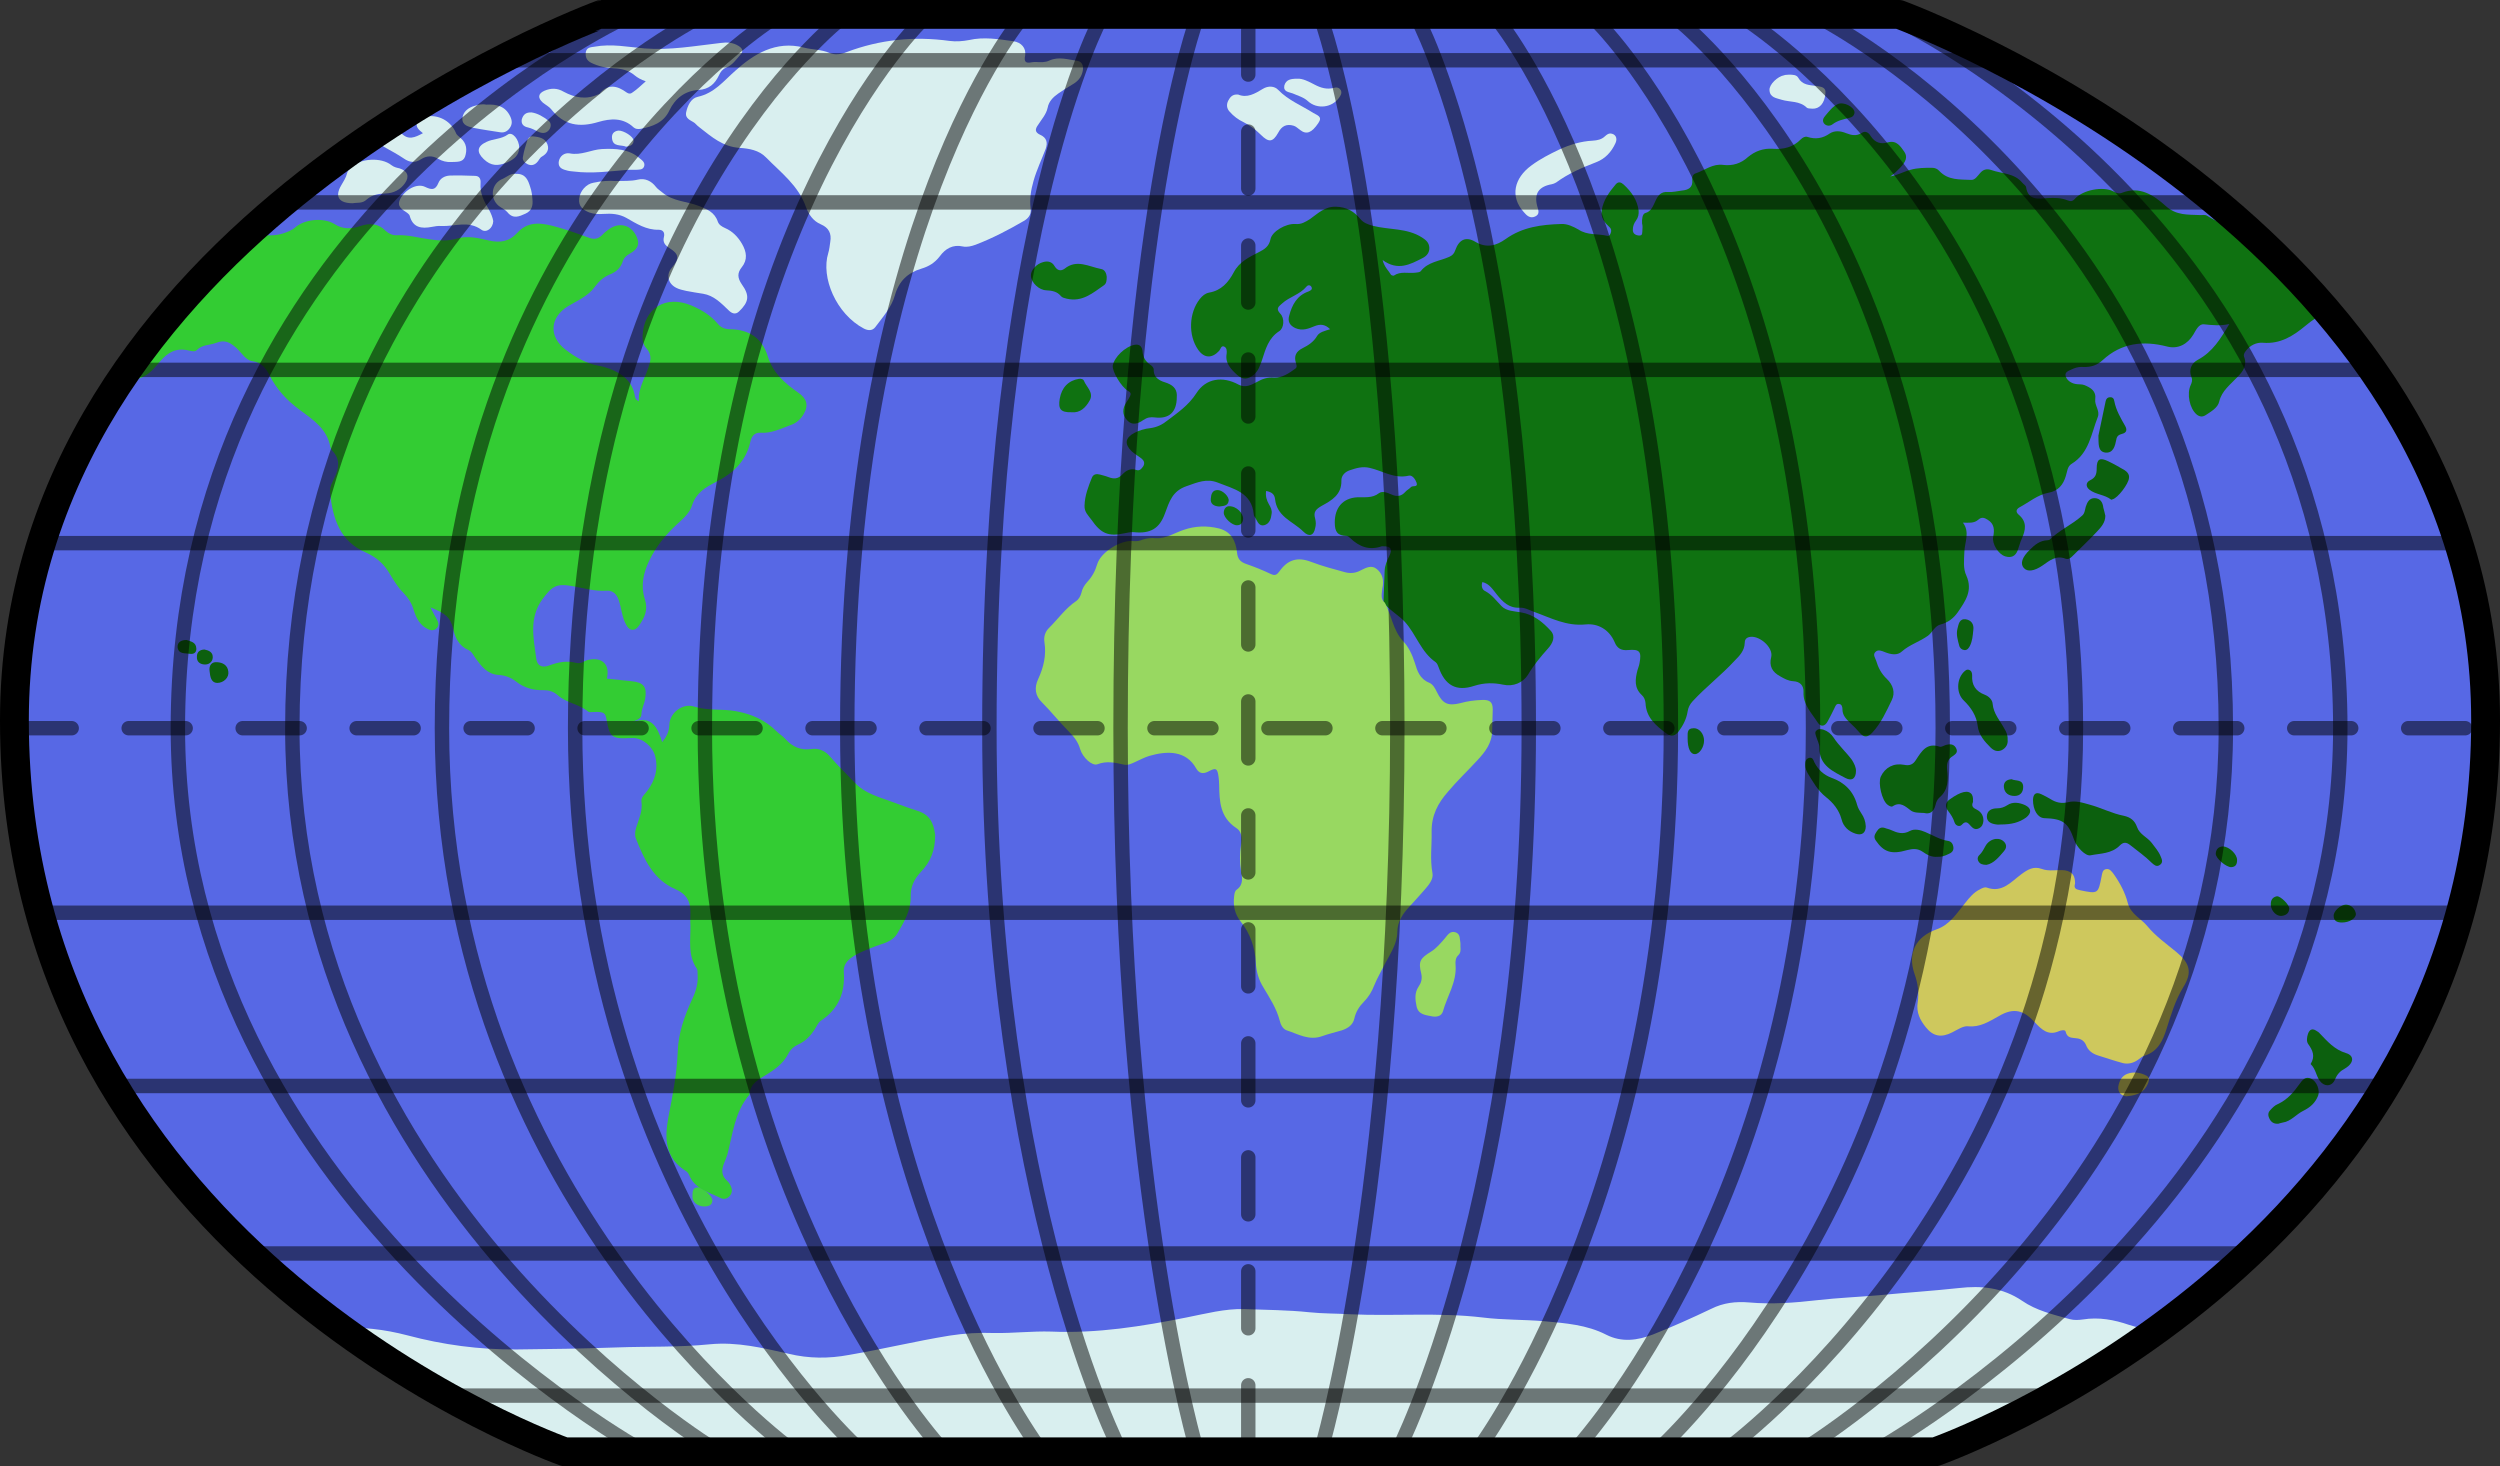 <svg version="1.1" id="worldMapWithLongitudeLatitudeGraphic" xmlns="http://www.w3.org/2000/svg" xmlns:xlink="http://www.w3.org/1999/xlink" x="0px" y="0px" viewBox="0 0 867.2 508.6" enable-background="new 0 0 867.2 508.6" xml:space="preserve"><rect x="0" y="0" width="867.2" height="508.6" fill="#333333" stroke="none"/><g id="worldMapWithLongitudeLatitude"><g><path fill="#5768E5" d="M658.7,5h-3.2H211.8h-3.2C208.5,5,5,79.2,5,249.9c0,186.9,190.9,253.7,190.9,253.7h155.8h163.8h155.8  c0,0,190.9-66.8,190.9-253.7C862.2,79.2,658.7,5,658.7,5z"/></g><g><path fill="#D9EFEF" d="M747.5,461.7l-20,13.5L670,503.7l-475,0c0,0-33.7-16.7-34.9-16.5c-1.2,0.2-25-14.6-28.2-15.7  c-2-0.7-8.8-6.1-14.5-10.8c7.9-0.5,15.9,0.4,23.9,2.5c12.4,3.3,25,5,37.9,4.9c11.6-0.1,23.1-0.3,34.7-0.7  c10.8-0.4,21.6,0,32.4-1.1c9.4-0.9,18.4,1.3,27.3,3.3c7,1.7,13.9,1.7,20.9,0.4c11.7-2,23.2-4.8,34.9-6.7  c5.1-0.8,10.3-1.1,15.5-0.9c6.6,0.1,13.2-0.7,19.7-0.5c16,0.7,31.5-1.8,47-4.9c6.6-1.3,13.3-3.1,20.1-2.9c7.5,0.3,15,0.3,22.5,1.1  c4.7,0.5,9.6,0.4,14.3,0.7c15.2,0.7,30.5-0.7,45.7,1.1c7.1,0.9,14.3,0.7,21.4,1.3c7.4,0.7,14.8,1.2,21.6,4.7  c5.3,2.7,10.8,2,16.2-0.1c6.8-2.7,13.5-5.7,20.2-8.9c4.2-2.1,8.5-2.6,13.2-2.2c7.9,0.7,15.8,0.1,23.6-0.8  c7.1-0.8,14.2-1.1,21.3-1.7c9.2-0.9,18.6-1.5,27.8-2.5c7.8-0.9,15.1-0.2,21.9,4.4c4.9,3.4,10.8,4.8,16.6,6.4  c1.5,0.4,3,0.3,4.5,0.1c5.5-0.9,10.9,0.1,16.1,1.9C741.5,460.5,744.5,461.2,747.5,461.7z"/><path fill="#0F7211" d="M807.5,108.3c-2.9,1-5.4,2.7-7.9,4.8c-4.1,3.4-8.6,6.3-14.6,5.8c-2.3-0.2-4.6,0.9-6.1,3  c-0.4,0.6-0.7,1.1-0.5,1.8c1.2,2.9-0.3,5.1-2.2,7c-2.5,2.7-5.5,4.8-6.4,8.6c-0.5,2.2-2.9,3.5-4.7,4.7c-1.1,0.7-2.1,0.6-3.1-0.2  c-2.5-2.1-3.5-7.2-2.1-10.2c0.4-0.9,0.7-1.7,0.3-2.7c-1.1-2.7,0-4.9,2.2-6.1c5.1-2.7,7.9-7.3,10.9-12.4c-3.1,0.7-5.9,0.4-8.8,0.1  c-1.8-0.2-2.8,2.1-3.7,3.6c-2,3.3-5.3,5.1-9.1,4.1c-8.2-2.1-15.8-1.3-22.3,4.7c-1.9,1.8-4.1,2.5-6.7,2.4c-1.1-0.1-2.3,0.1-3.3,0.5  c-1.2,0.6-3.2,1-2.9,2.5c0.3,1.5,1.8,2.6,3.5,2.9c1,0.2,2.1,0,3.1,0.4c2.1,0.9,4.1,2,3.7,4.9c-0.3,2.1,1.7,4,0.9,6.1  c-2.3,5.8-3,12.6-9.1,16.3c-1.5,0.9-1.5,2.7-2,4.2c-0.9,3.1-2.7,5.2-5.9,5.8c-3.9,0.7-6.8,3.3-10.2,5.1c-1.2,0.7-1.3,1.6-0.3,2.5  c3,2.5,2.5,5.3,1.1,8.4c-0.6,1.3-0.9,2.7-1.4,4c-0.8,2.1-2.3,2.7-4.3,2.1c-2.4-0.7-4.7-4.4-4.2-6.8c0.5-2.4,0.4-4.5-1.9-5.9  c-1.1-0.7-2.1-1.1-3.3,0c-1.5,1.3-3.3,1-5.3,1c2.5,3.3,0.6,6.8,0.5,10.1c-0.1,2.9-0.5,5.8,0.7,8.3c2.3,5.2-0.4,8.9-3,12.7  c-1.4,2-3.4,3.6-5.9,4.2c-2.1,0.5-2.8,2.7-4.4,3.9c-2.9,2.1-6.4,3.1-9.1,5.5c-1.6,1.5-3.9,1-5.9,0.2c-1-0.4-2.3-1-3.2-0.1  c-1.1,1-0.1,2.1,0.2,3.1c0.7,2.4,1.8,4.5,3.7,6.3c2.2,2.1,3,4.8,1.7,7.4c-1.9,3.9-3.7,8-6.8,11.3c-1.5,1.5-2.7,1.8-4.2,0.1  c-1.1-1.3-2.3-2.5-3.6-3.7c-1.3-1.3-2.5-2.5-2.5-4.6c0-0.7-0.2-1.7-1.1-1.8c-1.1-0.2-1.3,0.7-1.7,1.5c-0.7,1.5-1.5,3-2.3,4.5  c-1,1.9-2.5,2-3.5,0.4c-2.1-3.3-5.1-6.2-4.9-10.5c0.1-2.3-1.2-3.7-3.6-3.8c-1.7-0.1-3.1-0.9-4.5-1.7c-2.8-1.5-3.9-3.6-3.1-6.7  c0.8-3.4-4.4-7.8-7.7-6.9c-1.1,0.3-1.5,1-1.5,2.1c-0.1,2.6-1.7,4.3-3.5,6.1c-4.6,5-10,9.1-14.6,14.1c-0.9,1-1.5,2.1-1.7,3.5  c-0.4,2.6-1.6,4.9-3.1,6.9c-1.2,1.6-2.6,2-4.3,0.7c-3.6-2.7-7-5.5-7.2-10.5c-0.1-1.1-0.5-2.1-1.3-2.8c-2.7-2.5-2.3-5.5-1.5-8.6  c0.2-0.8,0.6-1.6,0.7-2.4c0.8-4.1,0.1-5-4.1-4.6c-2.3,0.2-3.7-0.7-4.5-2.7c-1.9-4.5-5.9-6.6-10-6.2c-6.8,0.7-12.2-2.3-18.1-4.4  c-1.6-0.6-3.1-1.5-4.9-1.4c-3.7,0.2-5.9-2.1-7.9-4.6c-1.4-1.7-2.5-3.7-5-4.3c-0.5,1.4,0,2.7,0.9,3.1c2.5,1.3,3.9,3.4,5.8,5.3  c1.7,1.7,4.3,1.7,6.6,2.1c4.4,0.7,7.7,3.4,10.5,6.5c1.7,2,0.5,4.3-0.9,5.9c-2.6,2.9-5.1,5.9-7.1,9.3c-1.7,2.7-5.1,4.2-8.6,3.4  c-3.3-0.7-6.5-0.7-10,0.4c-6.3,2.1-10.2-0.2-12.4-6.5c-0.2-0.6-0.5-1.3-1-1.7c-5.1-3.5-6.7-9.6-10.7-14c-2.4-2.5-5.4-4.1-7.4-6.7  c0.1-3.7,0.3-7.3,0.4-11c0.1-1.9,0.8-3.5,1.6-5.1c1.2-2.5,0.5-3.5-2.3-3.4h-0.3c-4.3,1.5-7.8,0.2-11-2.9c-0.3-0.3-0.8-0.7-1.2-0.7  c-3.1-0.1-4.1-1.3-4.1-4.7c0-5,2.7-8.4,7.8-8.7c2.5-0.1,5.2,0.4,7.5-1.4c1.2-0.9,2.9-0.2,4.3,0.4c1.9,0.9,3.5,0.7,4.9-0.9  c0.5-0.6,1.4-1,1.9-1.6c0.6-0.7,2.5,0.2,2-1.5c-0.4-1.2-1.5-2.8-2.7-2.5c-5.1,1.2-9.1-1.7-13.6-2.7c-2.5-0.6-4.7,0.1-6.8,0.8  c-1.6,0.5-3.1,1.8-3,3.7c0.1,4.8-3.4,6.8-6.7,8.6c-2.1,1.2-3.1,2.1-2.4,4.5c0.3,1.1,0.3,2.3,0,3.3c-0.5,2.7-2.2,3.1-4.1,1.2  c-1.9-1.9-4.2-3.1-6.2-4.8c-2.2-1.9-3.3-3.8-3.6-6.4c-0.2-1.9-1.3-2.5-3.1-2.9c-0.3,1.8,0.2,3.3,1,4.7c0.6,1,1.1,2,0.9,3.2  c-0.2,1.7-0.7,3.5-2.6,4c-1.8,0.4-2.3-1.3-3-2.5c-0.3-0.4-0.6-0.8-0.6-1.3c-0.7-7.6-7-8.8-12.5-11c-3.8-1.5-7-0.1-10.7,1.2  c-5.1,1.7-6.1,5.5-7.6,9.5c-1.9,5.3-5.1,7.1-10.8,6.5c-1.1-0.1-2.3,0.2-3.3,0.4c-5.5,1.2-8.1,0.1-11.4-4.7  c-1.1-1.5-2.5-2.7-2.4-4.9c0.1-3.5,1.3-6.6,2.6-9.8c0.5-1.1,1.5-1.3,2.7-1c1,0.3,2,0.5,3,0.9c1.8,0.7,3.3,0.7,4.8-0.9  c1.2-1.3,2.8-2.3,4.8-1.6c1.3,0.5,1.9-0.5,2.5-1.3c0.6-1.1,0.2-2-0.7-2.7c-1.1-0.8-2.4-1.6-3.4-2.5c-2.5-2.5-2.2-4.6,0.9-6.3  c1.7-0.9,3.7-1.5,5.7-1.7c2.2-0.3,4.1-1.2,5.8-2.6c3.7-2.8,7.4-5.3,10.1-9.5c3.3-5.2,9.1-6,14.6-3c2.4,1.3,4.5,0.1,6.4-0.9  c1.9-1.1,3.7-1.7,6-1.5c2.7,0.1,5.1-1.5,7.3-3.1c0.8-0.6,0.4-1.3,0.2-2.1c-0.7-2.3,0.1-3.9,2.3-5c2-1,3.9-2.2,5.1-4.3  c0.8-1.3,2.6-1.7,4.5-2.3c-1.8-1.8-3.5-1.8-5.3-1.1c-2.2,0.9-4.3,1.8-6.8,0.7c-1.9-0.9-2.7-2.3-2.1-4.3c1-3.8,2.7-7,6.7-8.4  c0.7-0.3,1.5-0.7,1-1.6c-0.4-0.7-1.2-0.7-1.7-0.1c-2.3,2.8-5.9,3.5-8.5,5.9c-1.1,1-2.3,1.7-0.6,3.5c1.6,1.6,1.3,5.1-0.4,6.1  c-3.7,2.4-4.7,6.2-5.9,9.9c-0.7,2-1.3,3.9-3,5.3c-1.9,1.5-3.7,1.7-5.6,0c-2.2-2-4.3-4.1-3.7-7.4c0.1-0.9,0.1-2.1-0.9-2.5  c-1-0.4-1.2,0.9-1.7,1.5c-2.5,2.7-5.2,2.6-7.3-0.4c-3.5-5-3.2-12.8,0.6-17.6c0.9-1.1,1.8-1.9,3.2-2.2c4.2-0.7,6.7-3.5,8.6-7.1  c1.9-3.6,5.3-5.2,8.6-6.9c2-1,3.6-2,4.1-4.5c0.5-2.7,5.3-5.5,8.6-5.3c2.1,0.2,3.5-0.7,5.1-1.7c2.7-1.9,5.1-4.4,9-4.3  c3.7,0.1,6.3,1.6,8.5,4.3c1.1,1.3,2.5,1.8,4.2,2.3c5.7,1.5,11.9,0.7,17.2,4.1c1.4,0.9,2.4,1.8,2.5,3.5c0.1,1.7-0.9,2.9-2.3,3.6  c-4.3,2.2-8.6,4.6-13.9,0.7c0.6,2.5,2.1,3.7,2.9,5.1c0.1,0.2,0.8,0.4,1,0.3c2.3-1.6,5-0.7,7.4-1c0.7-0.1,1.5-0.1,1.9-0.5  c2.5-3.3,6.6-3.5,9.9-5c1.1-0.5,1.7-1.1,2.1-2.3c1.3-3.7,3.7-4.9,7-2.9c3.9,2.3,7.3,1.3,10.5-1c5.9-4.2,12.5-5,19.3-5.2  c2.1-0.1,4.1,0.9,5.9,1.9c3.1,2.1,6.7,1.4,10,2.2c0.7,0.2,1-0.4,1.2-0.9c0.3-0.7,0.3-1.5-0.4-2.1c-1.7-1.6-3.1-3.2-2.7-5.9  c0.6-3.6,2.7-6.4,4.9-9c0.9-1,1.8-0.7,2.7,0.1c2.7,2.5,4.7,5.3,5.2,9c0.1,1.3-0.1,2.4-0.9,3.5c-0.7,0.9-1.1,2-1.1,3.1  c-0.1,1.4,0.9,2,2.1,2.1c1.4,0.1,1.1-1,1.2-1.7c0.1-0.9,0.1-1.7-0.1-2.5c-0.1-1.4,0.1-3.3,1.1-3.6c4.1-1,2.7-7.8,8-7.3  c1.5,0.1,3.2-0.3,4.7-0.5c2.2-0.2,3.9-1,3.6-3.7c-0.1-1.1,0.3-2.1,1.3-2.3c3.1-1.1,5.9-3.4,9.4-2.9c3.3,0.4,6.2-0.5,8.6-2.7  c2.5-2.1,5.4-3.1,8.6-2.9c3.7,0.3,7.1-0.5,9.8-3.3c0.6-0.6,1.5-1.1,2.3-0.8c2.8,0.9,5.3,0.5,7.7-1.2c1.7-1.1,3.8-0.9,5.7-0.1  c1.8,0.7,3.6,1.1,5.4-0.1c1.3-0.9,2.5,0,3.1,1.1c1.5,2.3,3.5,2.9,5.9,2.2c3.2-0.9,4.5,1.5,5.8,3.3c1.3,1.9,0.2,3.7-1.3,5.3  c-1.1,1.1-2.2,2.3-3.6,3.2c2.5-0.4,4.7-1.7,7-2.3c2.5-0.7,5-0.7,7.5-0.7c1,0,1.9,0.4,2.5,1.1c3.1,3.3,7.1,2.9,11,3.1  c1.4,0.1,2.2-1.3,3.1-2.3c1.1-1.3,2.3-1.7,4-1.1c3.7,1.3,7.9,1,10.7,4.4c0.4,0.5,1.2,0.9,1.3,1.5c0.7,4.9,4.7,4,7.6,3.8  c2.4-0.1,4.6-0.1,6.8,0.8c0.9,0.3,1.6,0.5,2.5-0.5c2.7-3.1,9.8-4.5,13.4-2.6c0.9,0.5,1.9,0.9,2.9,0.5c6.3-2.5,11.2,0.9,15.3,4.6  c3.7,3.3,7.6,2.9,11.7,3.1c0.9,0.1,1.8-0.3,2.7,0.3c3.9,2.5,8.1,4,12.5,3.9c8.5,8.2,24.5,24.4,24.5,24.4S805.4,105.9,807.5,108.3z  "/><path fill="#98D861" d="M480.4,209.1c2.3,4.3,2.8,9.5,6.3,13.3c2,2.1,3.2,4.8,4.1,7.6c0.8,2.7,1.7,5.5,4.9,6.8  c1.3,0.5,2.1,1.9,2.7,3.2c2,4.1,3.8,5,8.2,3.9c2.5-0.7,4.9-1,7.5-1.1c2.7-0.1,3.7,0.7,3.7,3.3c0,2.5-0.2,4.9-0.2,7.3  c0,4.3-2.4,7.4-5.1,10.3c-3.4,3.7-7,7.1-10.2,10.9c-3.5,4-5.8,8.2-5.7,14.1c0.1,4.7-0.6,9.4,0.3,14.2c0.4,2.1-1.3,4.1-2.7,5.7  c-1.7,2-3.5,3.9-5.3,5.9c-2.3,2.5-4.1,5-4.2,8.8c0,3.9-2.3,7.3-4.1,10.7c-1.3,2.6-2.8,5.1-3.9,7.8c-0.8,2.1-2,4.1-3.6,5.7  c-1.6,1.6-2.8,3.5-3.3,5.8c-0.5,2.3-2.3,3.4-4.3,4.1c-2.3,0.7-4.6,1.2-6.8,2c-4.6,1.7-8.4-0.7-12.4-2c-1.4-0.5-2.1-2.1-2.4-3.4  c-1.1-4.2-3.4-7.7-5.6-11.4c-1.7-2.7-2.5-5.5-2.7-8.8c-0.3-5.1-1.9-10-5.2-14.1c-2.1-2.6-2.7-5.5-2.3-8.8c0.1-0.9,0.2-1.8,0.9-2.3  c2.4-1.7,1.9-4.2,1.5-6.5c-0.5-3-0.5-6,0-9c0.4-2.3,0.3-4.7-1.7-5.9c-5.6-3.7-5.8-9.2-5.9-14.9c0-0.9-0.1-1.9-0.2-2.8  c-0.4-3-0.9-3.3-3.5-1.9c-1.9,1-3.3,0.7-4.3-1.1c-3.5-6.2-10-6.1-16.2-4.3c-1.7,0.5-3.3,1.4-4.9,2.1c-1.3,0.6-2.7,1.3-4.1,0.9  c-3-0.7-5.9-1.3-9-0.1c-1.9,0.7-5.1-2.3-6-5.2c-0.7-2.5-2.1-4.3-3.9-6.1c-3.3-3.3-6.1-6.9-9.4-10.2c-2.3-2.2-2.7-5-1.3-8  c1.9-4.1,2.9-8.3,2.2-12.8c-0.3-1.9,0.2-3.7,1.7-5.1c3.1-3.1,5.6-6.7,9.3-9.2c0.9-0.6,1.5-1.7,1.8-2.8c0.3-1.5,1.1-2.8,2.1-3.9  c1.6-1.7,2.7-3.7,3.4-6.1c1.3-4.3,8.4-8.6,12.7-8c1.1,0.1,2.1-0.1,3-0.5c1.5-0.5,3.1-0.7,4.7-0.5c3.5,0.2,6.5-1.9,9.6-2.9  c4.1-1.4,8.1-1.5,12.2-0.5c4.3,1.1,5.9,4.4,6.3,8.4c0.2,2.1,1.1,3.2,3.1,3.9c2.9,1,5.9,2.2,8.6,3.5c1.5,0.7,2.1,0.3,3-0.9  c2.9-4.1,6.3-5.1,11-3.3c3.9,1.5,7.8,2.5,11.8,3.6c1.9,0.5,3.7,0.3,5.5-0.7c1.8-0.9,3.7-1.9,5.5-0.4c2.1,1.7,2.5,4.1,1.9,6.7  C479.3,206.2,478.8,207.8,480.4,209.1L480.4,209.1z"/><path fill="#D9EFEF" d="M359.3,21.5c1.6,0.1,3.3,0.2,4.7-0.5c3.3-1.5,6.5-0.3,9.7,0.1c2,0.3,2.3,2.4,1.7,4.2  c-0.5,1.8-1.8,3.1-3.4,4c-1.7,1-3.4,2.1-5,3.2c-1.7,1.2-3.2,2.7-3.6,4.9c-0.5,2.3-2.1,4-3.3,5.9c-1.1,1.5-1.2,2.6,0.8,3.5  c2.2,1,2.6,2.7,1.8,4.9c-1.4,3.7-3.1,7.2-4.2,11.1c-0.9,3.1-1.4,6.3-1,9.4c0.3,1.9-0.5,3.3-2.1,4.3c-5.5,3.2-11,6.1-17,8.4  c-1.4,0.5-2.9,0.9-4.4,0.6c-3.5-0.8-6.1,0.8-8,3.4c-1.7,2.2-3.7,3.5-6.4,4.3c-4.7,1.4-7.8,4.3-9.2,9.3c-1.2,4.2-4.2,7.5-6.8,11  c-1,1.3-2.5,1.2-3.9,0.5c-9.7-5.1-15-17.8-12.4-26.2c0.4-1.3,0.5-2.6,0.7-3.9c0.5-2.9-0.5-4.9-3.3-6.1c-2.6-1.1-4.2-3.4-5.1-5.9  c-2.6-7.5-8.7-12-13.9-17.3c-2.4-2.5-5.9-3.1-9.2-3.3c-5.7-0.4-9.5-3.7-13.6-6.9c-0.7-0.5-1.3-1.1-1.9-1.7c-1.3-1-3.4-1.4-3-3.7  c0.5-2.4,1.7-4.9,4-5.4c5.8-1.3,8.9-5.4,13-9c6.4-5.8,14.1-10.6,23.8-8.1c3,0.8,6.1,0.6,9,1.9c1.7,0.7,3.9,0.5,5.8-0.3  c11.6-4.4,23.5-5.6,35.8-3.9c2.2,0.3,4.6,0.1,6.7-0.3c5.2-1.2,10.3-0.3,15.4,0.4c2.8,0.4,4.5,2.4,4.1,4.9  c-0.5,2.4,0.3,2.8,2.3,2.4C358.5,21.5,358.9,21.5,359.3,21.5z"/><path fill="#CEC85D" d="M719.8,306.5c-0.5,1.6,0.2,2,1.7,2.3c6.3,1.3,6.3,1.3,7.5-4.8c0.2-1,0.3-2.3,1.5-2.5  c1.3-0.3,2,0.8,2.7,1.7c2.2,3.1,4,6.5,4.9,10.1c1.1,3.9,4.6,5.3,6.8,8c2.9,3.5,6.6,6.1,10,8.9c4.7,3.9,5.7,7,2.4,12.3  c-2.8,4.6-4.2,9.5-5.8,14.5c-1.2,3.9-3,7.8-7.6,9.2c-0.8,0.2-1.5,0.9-2.1,1.3c-1.6,1.2-3.4,1.7-5.3,1.3c-3-0.8-5.9-1.8-8.8-2.7  c-1.9-0.6-3.4-1.7-4.1-3.6c-0.6-1.4-1.7-2.1-3-2.3c-1.8-0.3-3.5,0.1-4.1-2.4c-0.1-0.7-1.7-0.4-2.3-0.1c-3.8,1.7-6.1-0.7-8.3-3  c-3.9-4.3-7.4-5.3-12.6-2.2c-3.4,1.9-6.5,3.9-10.6,3.5c-1.7-0.2-3.7,1.2-5.5,2.1c-3.7,1.9-6.6,1.5-9.2-1.8c-2-2.5-3.3-5.1-2.8-8.5  c0.5-3.3,0.1-6.7-1.1-10c-2.5-7.2,0.5-12.9,7.6-15.4c4.7-1.6,7.1-5.7,10-9.2c1.5-1.9,3-3.7,5.1-4.7c0.7-0.4,1.7-0.9,2.4-0.6  c5.3,1.9,8.4-2,11.9-4.6c2.3-1.7,4.3-2.9,7.1-1.9c2.6,1,5.4,0.2,8.1,0.5C719.1,302.4,719.8,304,719.8,306.5z"/><path fill="#D9EFEF" d="M224,28.2c-1.7-0.6-2.8-1.2-3.9-2.1c-2-1.7-4.5-2.3-7.1-2.4c-2.8-0.1-5.4-0.7-7.9-1.9  c-1.6-0.8-2.1-2-1.9-3.7c0.3-1.7,1.7-1.7,3-1.9c5.9-1.1,11.6,0.1,17.4,0.6c8.8,0.7,17.6-0.9,26.4-1.9c2.2-0.3,4.3-0.2,6.3,1.1  c1.2,0.8,1.7,1.7,0.5,3c-1.5,1.7-2.7,3.6-5,4.5c-1.2,0.5-1.9,1.5-2.4,2.6c-1.4,3-3.5,4.9-7.1,5.1c-4.7,0.3-8.1,2.9-10.1,7.1  c-2,4.3-5.9,5.6-10,6.4c-0.9,0.1-1.7,0.1-2.4-0.5c-3.7-3.5-8.1-3.1-12.2-1.9c-6.6,2-12,1.2-16.4-4.4c-0.7-0.9-1.9-1.5-2.9-2.3  c-1.8-1.6-1.7-3.1,0.5-4.1c2.3-1,4.5-1,6.7,0.3c3.9,2.1,7.8,2.9,12.1,0.9c0.1-0.1,0.2,0,0.3-0.1c3-3.7,6.2-2.9,9.5-0.5  c0.7,0.5,1.4,0.5,2.1-0.1C221,31,222.3,29.7,224,28.2z"/><path fill="#D9EFEF" d="M213.5,62.8c2.8-0.1,5.3,0.1,7.8-0.5c2.4-0.6,4.7,0.5,6.2,2.5c0.7,0.9,1.5,1.3,2.3,2  c3.7,3.1,8.4,3,12.5,4.6c2.9,1.1,5.6,2.2,6.7,5.5c0.4,1.1,1.4,1.7,2.5,2.2c2.6,1.1,4.5,3.1,5.9,5.5c1.6,2.8,2,5.5-0.1,8.1  c-1.6,2-1.5,3.7,0,5.9c2.8,3.9,2.5,6.1-0.9,9.4c-1.3,1.3-2.6,0.7-3.7-0.4c-2.6-2.5-5.1-5.1-8.8-5.7c-1.9-0.3-3.9-0.6-5.9-1  c-1.2-0.3-2.4-0.5-3.5-1.1c-2.9-1.5-3.5-4.7-1.4-7c2.6-3.1,2.5-4.6-0.8-6.7c-1.5-0.9-2.5-2-2-3.9c0.4-1.6-0.4-2.5-1.8-2.5  c-4.3,0.1-7.7-2.1-11.2-4.1c-2.5-1.4-5.2-1.6-7.9-1.4c-1.7,0.1-3.3,0.1-5-0.5c-2.2-0.9-3.8-2.1-3.5-4.8c0.3-2.7,2.5-5.1,4.9-5.5  C208.5,62.8,211.2,62.6,213.5,62.8z"/><path fill="#0C600E" d="M705.2,277.4c0.1-2,1-2.8,2.9-1.9c1.1,0.5,2.2,1.1,3.2,1.7c1.9,1.2,3.8,1.6,5.9,1.1  c2.7-0.7,5.1,0.1,7.6,0.8c4.1,1.1,7.8,3.1,12,3.9c2.2,0.5,3.7,1.6,4.5,3.9c0.9,2.6,3.6,3.5,5.1,5.5c1.1,1.5,2.4,2.9,3.1,4.7  c0.5,1.1,0.9,2.2-0.4,3c-1.1,0.7-1.9-0.1-2.7-0.8c-2.3-2.3-4.9-4.1-7.4-6.1c-1.5-1.2-2.5-1.1-3.7,0.1c-2.9,2.9-6.7,2.7-10.2,3.4  c-1.7,0.3-4.7-2.8-5.6-5.3c-2.1-6.1-3.9-7.4-10.4-7.6C706.9,283.7,705.2,281.1,705.2,277.4z"/><path fill="#D9EFEF" d="M558.6,46.3c1.7,0.1,2.6,1.5,1.8,3.3c-1.4,3.1-3.6,5.5-6.8,6.7c-4.9,1.9-9.6,3.9-13.8,7  c-0.5,0.3-1,0.5-1.5,0.6c-4.5,0.8-6.2,3.2-5.1,7.5c0.4,1.4,1.1,2.9-0.7,3.7c-1.7,0.8-2.9-0.3-3.9-1.5c-4.9-5.4-3.4-11.8,2.6-16.2  c3.1-2.3,6.3-3.9,9.6-5.5c3.7-1.7,7.6-2.9,11.6-3.1c1.7-0.1,3.2-0.4,4.4-1.6C557.4,46.7,557.9,46.3,558.6,46.3z"/><path fill="#D9EFEF" d="M171.1,76.7c-0.1,2.5-2.4,4.2-4.1,3c-4.5-3.3-9.2-1.1-13.9-1.3c-1.1-0.1-2.3,0.1-3.3,0.3  c-3.6,0.7-6.6,0.3-7.7-3.9c-0.1-0.4-0.6-0.7-0.9-1c-1.6-1.1-3.7-2.1-2.4-4.7c1.7-3.4,5.9-5.6,8.6-4.3c2.3,1.1,3.6,1.3,4.7-1.4  c0.6-1.5,2.1-2.4,3.9-2.5c2.9-0.1,5.8,0,8.7,0.1c1.7,0,2.1,1.2,2,2.5c-0.3,3.5,1.2,6.4,2.9,9.2C170.3,74,170.9,75.4,171.1,76.7z"/><path fill="#D9EFEF" d="M146.7,46.2c-1.3-1.1-2.7-2.1-2-3.9c0.7-1.9,2.4-1.9,4-2c4.1-0.3,7.8,2,9.4,5.7c0.3,0.9,1.1,1.3,1.7,1.9  c2.1,1.8,2.3,4.1,1.5,6.5c-0.8,2-2.9,1.7-4.7,1.8c-1.7,0.1-3.2-0.3-4.6-1.1c-2-1.2-4-1.1-5.9,0.1c-2.1,1.4-4,1.2-6-0.2  c-2.2-1.5-4.5-2.7-6.8-4c-1.1-0.7-2.1-1.4-2-2.9c0.1-1.6,1.3-1.9,2.5-2.3c1.9-0.8,3.9-1.2,5.3,0.3  C141.6,48.8,143.9,47.7,146.7,46.2z"/><path fill="#0C600E" d="M667.4,282c-1.8-0.1-3.3,0-4.5-0.8c-1.9-1.4-3.7-3.3-6.4-1.5c-0.5,0.3-1.3-0.2-1.8-0.6  c-1.9-1.5-3.3-7.4-2.3-9.7c1.5-3.2,4.5-4.8,8.1-4.1c1.9,0.4,3.1-0.1,4.1-1.7c1.9-2.9,3.7-6.1,8.2-4.6c0.7,0.3,1.7-0.6,2.7-0.7  c1.3-0.3,2.5,0,3.1,1.4c0.6,1.3-0.3,1.9-1.1,2.5c-1.9,1.1-2.3,2.6-2.1,4.7c0.4,3.6,0.5,7.1-2.7,9.8c-0.7,0.6-1.1,1.6-1.3,2.5  C670.8,281.7,669.4,282.5,667.4,282z"/><path fill="#D9EFEF" d="M429.5,32.8c3.1,1.3,5.8-0.3,8.6-2c1.8-1.1,4-1,5.3,0.4c3.5,3.6,8.1,5.4,12.2,8c1.3,0.8,3.3,1.2,1.7,3.5  c-2.3,3.4-4.1,4.1-6.3,2.4c-0.7-0.5-1.5-1.3-2.3-1.5c-2.4-0.7-4.1,0.1-5.3,2.4c-1.9,3.4-3.3,3.5-6.1,0.7c-1.7-1.7-3.7-3.2-5.9-4.3  c-1.9-0.9-3.5-2.1-4.9-3.7c-1-1.1-1.1-2.4-0.5-3.7C426.7,33.7,427.5,32.6,429.5,32.8z"/><path fill="#0F7211" d="M408.2,137.8c0,5.2-2.7,7.6-7.6,7c-1.5-0.2-2.7,0-4,0.9c-1.8,1.3-3.9,2-5.6,0.1c-1.8-1.9-1.7-4.1-0.3-6.2  c0.5-0.7,0.9-1.4,1.3-2.2c0.4-0.8,0.2-1.3-0.7-1.8c-2.3-1.3-5.6-6.8-5.3-8.8c0.5-2.9,4.3-6.6,7.6-7.2c1.7-0.3,2.5,0.6,2.7,2.1  c0.1,2.1,1,3.7,2.8,4.9c0.5,0.3,1.1,1,1.1,1.5c-0.1,3.3,2.5,4.1,4.7,4.8C407.5,133.9,408.4,135.5,408.2,137.8z"/><path fill="#0C600E" d="M730.3,178.9c0,2.4-1.5,4-2.9,5.5c-2.7,2.9-5.7,5.7-8.6,8.6c-0.7,0.7-1.4,1.1-2.3,0.8  c-3.3-1.3-5.6,0.7-7.9,2.3c-2.9,2-5.3,2.4-6.6,0.9c-1.3-1.5-0.6-3.7,2.1-6.3c1.7-1.7,3.5-3.2,6.1-3.3c0.3,0,0.6-0.1,0.8-0.2  c3.3-3.3,7.8-5.2,11.2-8.3c0.9-0.7,1-1.9,1.3-3.1c0.5-1.5,1.2-3.1,3.2-3c1.9,0.1,2.7,1.5,2.9,3.3  C729.9,177.1,730.1,178.1,730.3,178.9z"/><path fill="#0C600E" d="M647.2,286.6c0,2.3-1.3,3.3-3.5,2.6c-2.5-0.8-4.3-2.5-4.9-5c-0.9-3.3-2.9-5.7-5.4-7.7  c-2.9-2.3-4.5-5.3-6.3-8.2c-0.5-0.9-0.9-1.9-0.9-2.9c0-1.1,0.1-2.1,1.3-2.5c1.3-0.3,1.5,0.7,1.9,1.6c1.3,2.5,3.2,4.3,5.9,5.3  c4.5,1.6,7.6,4.6,8.9,9.4c0.3,1.1,0.9,2.1,1.5,3C646.6,283.5,647.1,284.9,647.2,286.6z"/><path fill="#0C600E" d="M696.4,256.5c0.2,1.6-0.5,2.9-2,3.7c-1.5,0.7-2.8,0.2-3.9-0.9c-2.1-2.1-4.1-4.3-4.5-7.6  c-0.4-3.4-2.3-6.3-4.8-8.7c-2.6-2.5-2.5-7.1-0.2-9.7c0.6-0.6,1.2-1.3,2.1-0.9c0.8,0.3,1,1.1,1,1.9c-0.2,3.3,1.2,5.5,4.4,6.7  c1.3,0.5,2.6,1.7,2.7,3.1c0.3,3.5,2.6,5.9,4.1,8.7C696,253.9,696.5,255.2,696.4,256.5z"/><path fill="#0F7211" d="M383.9,96c0,1.3-0.1,2.3-0.9,2.9c-3.9,2.7-7.6,6-13,4.7c-0.7-0.2-1.5-0.3-2-0.9c-1.3-1.6-3.1-1.9-5.1-2  c-2.5-0.1-5.1-2.6-5.3-4.9c-0.2-2,1.9-4.3,4.3-4.9c1.7-0.5,3.1,0,3.9,1.4c0.9,1.5,2.1,1.9,3.5,0.9c4.2-3.4,8.4-0.7,12.6,0.1  C383.3,93.5,383.8,94.9,383.9,96z"/><path fill="#D9EFEF" d="M217.9,58.9c-6.3,0.5-12.5,1.4-18.8,0.6c-0.7-0.1-1.5-0.1-2.2-0.3c-1.5-0.4-3.3-0.8-3.1-3  c0.3-2.1,2-3.3,3.8-3c4,0.8,7.5-1.3,11.2-1.5c4.6-0.2,9.4-0.1,13.2,3.3c0.9,0.7,1.9,1.5,1.4,2.8c-0.5,1.2-1.7,1-2.7,1.1  C219.8,58.9,218.8,58.9,217.9,58.9z"/><path fill="#D9EFEF" d="M122.4,70.5c-4.9,0-6.3-2.3-4.1-6.1c0.8-1.4,1.7-2.7,2.1-4.3c0.1-0.7,0.7-1.3,1.2-1.9  c3.1-3.3,10.6-3.8,14.2-0.9c0.9,0.7,1.9,0.9,2.8,1.1c2.8,0.9,3.5,2.8,1.9,5.1c-1.6,2.3-3.9,3.5-6.7,3.6c-2.3,0.1-4.7,0.4-6.6,2.1  C125.7,70.7,123.7,70.2,122.4,70.5z"/><path fill="#0C600E" d="M672,297.2c-1.9,0.2-3.6-0.7-5-1.7c-1.9-1.3-3.5-1.1-5.5-0.6c-5.5,1.6-8.1,0.6-10.8-3.3  c-0.9-1.3-0.4-2.1,0.3-3.2c0.7-1.1,1.5-1.6,2.8-1.2c0.7,0.3,1.5,0.4,2.1,0.7c2.2,1,4.2,1.7,6.7,0.3c1.5-0.8,3.6-0.3,5.2,0.4  c2.7,1.1,5.1,2.7,8,3.1c1.1,0.2,1.7,1.1,1.8,2.3c0.1,1.3-0.8,1.9-1.8,2.3C674.6,296.9,673.4,297.3,672,297.2z"/><path fill="#98D861" d="M506.6,328.4c0.1,1.1,0.1,2.1-0.7,2.9c-1,0.9-1.1,2.1-1,3.4c0.5,5.9-2.9,10.8-4.4,16.2  c-0.5,1.5-1.9,1.9-3.5,1.7c-2.3-0.5-4.9-0.5-5.6-3.4c-0.5-2.4-0.8-4.8,0.7-7c0.9-1.3,1.3-2.7,0.9-4.5c-1.1-4.3-0.3-5.3,3.4-7.6  c1.8-1.1,3.3-2.9,4.7-4.5c1.1-1.3,1.9-2.8,3.8-2.2c1.8,0.6,1.4,2.5,1.7,3.8C506.6,327.4,506.6,327.9,506.6,328.4z"/><path fill="#0C600E" d="M801.5,369.1c1.7-2.7,0.7-4.8-0.8-6.9c-0.7-0.9-0.5-2.4-0.1-3.6c0.5-1.4,1.4-2,2.8-1.1  c0.5,0.3,1,0.6,1.3,1c2.7,2.8,5.1,5.6,9.1,6.8c3,0.9,2.7,3.5-0.3,5.3c-1.7,0.9-2.8,2-3.5,3.8c-0.9,2.2-3,2.7-4.7,1.2  C803.4,373.9,803.5,370.9,801.5,369.1z"/><path fill="#0C600E" d="M790.3,389.8c-1.5,0.1-2.4-0.5-3-1.6c-0.6-1.1-0.7-2.2,0.2-3.1c0.7-0.8,1.6-1.7,2.6-2.1  c3.3-1.5,5.5-4.1,7.5-6.9c1-1.4,2.1-2.9,4.1-1.9c2,0.9,3.1,4.1,2.4,5.9c-1,2.5-2.7,4-5.1,5.2c-2.5,1.2-4.3,3.7-7.2,4.1  C791.2,389.5,790.7,389.7,790.3,389.8z"/><path fill="#D9EFEF" d="M620.5,25.9c1.3,0,2.7,0,3.3,1.1c1.4,2.5,3.8,2.5,6.1,2.8c1.7,0.3,3.6,0.3,3.3,2.7  c-0.3,3.4-2.1,5.3-4.5,5.2c-0.7-0.1-1.5,0-1.9-0.3c-2.5-2.5-5.9-1.9-8.8-2.8c-1.8-0.6-4.1-0.7-4.2-3.4c-0.1-1.9,2.8-4.7,5.1-5.1  C619.4,25.9,619.9,26,620.5,25.9z"/><path fill="#D9EFEF" d="M450.1,27.3c1.8-0.1,3.9,1,6,2.1c2.1,1.1,4.2,1.7,6.5,1.1c1-0.3,1.9-0.2,2.5,0.8c0.5,1-0.1,1.9-0.6,2.6  c-2.5,3.5-7.6,4.1-10.8,1.2c-1.5-1.4-3.5-1.9-5.3-2.7c-1.3-0.5-3.3-0.5-2.9-2.7C446.1,27.6,447.7,27.3,450.1,27.3z"/><path fill="#0C600E" d="M643.8,267.4c0,2.5-1.3,3.7-3.6,2.5c-4.3-2.3-9.2-4.3-9.1-10.6c0-1.3-0.7-2.5-1.1-3.8  c-0.2-0.7-0.6-1.5,0.1-2.1c0.7-0.7,1.6-0.5,2.4-0.3c1.5,0.5,2.7,1.5,3.5,2.7c1.9,2.9,4.4,5.1,6.4,7.8  C643.2,264.9,643.8,266.1,643.8,267.4z"/><path fill="#0C600E" d="M727.9,151.1c0.7-3.5,1.6-7.7,2.5-11.9c0.1-0.7,0.6-1.4,1.5-1.4c0.9-0.1,1.4,0.5,1.5,1.3  c0.6,3.2,2.2,5.9,3.8,8.7c0.7,1.3,0.5,2.3-1.1,2.7c-1.1,0.3-1.8,0.7-2,2c-0.4,2.1-1,4.7-3.7,4.5  C727.6,156.7,728,153.9,727.9,151.1z"/><path fill="#0C600E" d="M738.5,165.8c-0.1,2-3.9,7-5.7,7.4c-0.2,0.1-0.5,0.2-0.5,0.1c-2.3-1.8-5.4-1.7-7.6-3.5  c-1.3-1.1-1.1-2.5,0.3-3.2c1.9-0.9,2.3-2.1,2.3-4.1c0-3.3,1.1-3.9,4-2.5c1.9,0.9,3.8,2,5.7,3.1  C737.9,163.7,738.7,164.6,738.5,165.8z"/><path fill="#D9EFEF" d="M179,60.3c3.4-0.1,4.2,2.3,4.9,4.5c0.5,1.4,0.7,2.9,0.8,4.4c0.2,2.1-0.2,3.9-2.4,4.9c-2.2,1-4.3,2-6.3-0.5  c-0.6-0.7-1.5-1.2-2.3-1.7c-3.7-2.2-3.7-7.6,0.1-9.6C175.6,61.6,177.1,60,179,60.3z"/><path fill="#0C600E" d="M684.4,278.2c-0.7,1.5,0.1,2.1,1.4,2.7c1.5,0.8,2.3,2.2,2.2,3.9c-0.1,1.1-0.5,2-1.5,2.5  c-1.1,0.6-2,0.2-2.8-0.7c-0.9-1-1.7-2.2-3.2-0.5c-0.7,0.8-2.1,0.4-2.5-0.8c-0.5-1.6-1.3-2.8-2.3-4.1c-1-1.3-0.9-2.9,0.6-3.9  c3.9-2.8,6.5-3.4,7.7-1.7C684.5,276.5,684.4,277.4,684.4,278.2z"/><path fill="#D9EFEF" d="M168.6,36.3c3.7-0.2,6.7,0.5,8.4,4.1c0.7,1.5,0.7,2.7-0.1,3.9s-1.9,1.8-3.3,1.6c-3.1-0.5-6.1-0.9-9.1-1.5  c-1.9-0.4-4.3-0.9-4.1-3.4c0.2-2.2,2-3.7,4.3-4.3C166,36.3,167.4,36,168.6,36.3z"/><path fill="#D9EFEF" d="M180.1,51.2c-0.1,2.7-1.7,4-4.1,5.1c-3.3,1.4-5.7,1.3-8.2-1.1c-2.6-2.5-2.3-4.5,1-6  c2.3-1.1,5.1-0.9,7.3-2.5C177.7,45.5,180.1,48.4,180.1,51.2z"/><path fill="#0C600E" d="M694,286c-0.5,0-0.9,0.1-1.4,0c-1.7-0.2-3.4-0.8-3.4-2.7c0-2.1,1.6-2.9,3.5-2.9c1.4,0,2.5-0.4,3.6-1.1  c1.9-1.3,4.2-0.9,6.2,0c2.2,1.1,2.3,2.7,0.3,4.3C700.4,285.3,697.8,286,694,286z"/><path fill="#0F7211" d="M371.7,143c-3.8,0.1-4.7-1.1-4.1-4.7c0.7-3.9,3-6.3,6.7-6.9c0.7-0.1,1.5,0.1,1.7,0.7  c0.9,2.2,3.5,4.1,2,6.8C376.6,141.4,374.7,143.3,371.7,143z"/><path fill="#0F7211" d="M643.3,39c-0.1,1.2-0.9,1.7-1.9,1.9c-2,0.5-4,0.9-5.7,2.2c-0.9,0.7-2.2,0.7-3-0.3c-0.7-1-0.2-1.9,0.5-2.7  c1.3-1.5,2.4-3.1,4.3-4C639.4,35.2,643.2,37,643.3,39z"/><path fill="#D9EFEF" d="M184.8,47.3c2.5,0.2,4.3,0.7,5.1,2.8c0.7,1.9-0.3,3.3-1.9,4.2c-0.9,0.5-1.1,1.5-1.8,2.1  c-0.9,0.9-2,1.1-3.1,0.6c-1.1-0.5-2-1.4-1.7-2.6c0.3-1.9,0.9-3.8,1.5-5.7C183.3,47.6,184.2,47.2,184.8,47.3z"/><path fill="#CEC85D" d="M737.5,380.3c-1.7-0.3-2.9-1.3-2.7-3.4c0.3-1.9,1.2-3.7,3.1-4.4c2.3-0.9,4.8-0.4,6.8,0.7  c1.3,0.7,0.6,2.5-0.2,3.8C742.9,379.5,740.4,380,737.5,380.3z"/><path fill="#0C600E" d="M684.5,218.6c-0.2,1.9-0.3,3.7-1.2,5.5c-0.4,0.7-0.9,1.5-1.9,1.4c-0.9-0.1-1.6-0.7-1.8-1.6  c-0.5-1.9-1.1-3.8-0.6-5.8c0.4-1.5,0.6-3.5,2.8-3.3C683.8,215.1,684.8,216.5,684.5,218.6z"/><path fill="#0C600E" d="M689.1,300c-1.4,0-2.3-0.3-2.8-1.2c-0.5-0.8-0.3-1.7,0.4-2.3c0.9-0.9,1.4-1.9,2-3c0.7-1.3,2-2.3,3.6-2.5  c1.3-0.1,2.4,0.3,3.2,1.4c0.7,1.1,0.3,2.1-0.4,2.9C693.3,297.4,691.6,299.5,689.1,300z"/><path fill="#0C600E" d="M585.4,256.1c0.1-1.5-0.5-3.5,2.2-3.5c1.9,0,3.5,2,3.5,4.3c0,2.3-1.6,4.7-3.2,4.7  C586.4,261.6,585.4,259.7,585.4,256.1z"/><path fill="#D9EFEF" d="M184.4,39c2.1,0.3,4.1,1.5,5.9,2.9c1,0.8,0.9,2.1,0.2,3.1c-1,1.4-2.5,1.3-3.8,0.7  c-1.2-0.6-2.3-1.2-3.6-1.5c-1.5-0.3-2.4-1.2-2.1-2.8C181.5,39.7,182.5,38.9,184.4,39z"/><path fill="#0C600E" d="M75.3,236.9c-2.1-0.1-2.4-2.2-2.6-4.1c-0.3-1.9,0.7-3.3,2.6-3.1c1.9,0.1,3.7,1,3.9,3.3  C79.5,234.9,77.7,236.9,75.3,236.9z"/><path fill="#0C600E" d="M776,298.3c0,1.4-0.4,2.4-2,2.5c-1.7,0.1-5.5-3.1-5.4-4.7c0.1-1.5,0.9-2.4,2.5-2.5  C773.3,293.7,776,296.3,776,298.3z"/><path fill="#0C600E" d="M812.4,320c-1.5,0-2.9-0.4-2.9-2.3c-0.1-1.6,2.4-3.9,4.3-3.9c1.9,0.1,3.1,1.5,3.4,3.1  C817.4,318.5,815,320,812.4,320z"/><path fill="#42CE42" d="M244.6,418.5c-2.6,0.1-4.5-1.5-4.4-3.5c0.1-1.2-0.2-2.9,1.6-3.1c1.7-0.3,5.3,2.9,5.3,4.4  C247.1,418.1,245.8,418.4,244.6,418.5z"/><path fill="#0C600E" d="M697.8,270.3c1.3,0.7,4-0.1,4,2.7c0,1.9-1.1,3.1-3,3.1c-1.9,0-3.5-0.9-3.7-3.1  C695,271.3,696,270.4,697.8,270.3z"/><path fill="#0C600E" d="M789.8,310.9c1.3-0.1,4.4,3,4.3,4.3c-0.1,1.6-1.1,2.3-2.6,2.5c-1.8,0.2-3.6-1.6-3.8-3.7  C787.6,312.2,788.3,311.2,789.8,310.9z"/><path fill="#0F7211" d="M426.3,175.6c2.6-0.1,5.1,2.5,4.9,4.5c-0.1,1.3-0.8,2.1-2.1,2.1c-1.7,0.1-4.6-2.6-4.6-4.3  C424.5,176.3,425.5,175.6,426.3,175.6z"/><path fill="#D9EFEF" d="M217.2,50.9c-1.7-0.8-4.6,0.2-4.9-2.9c-0.2-1.5,0.6-2.5,2.2-2.7c1.8-0.1,5.3,2.1,5.3,3.5  C219.7,50.3,218.6,50.7,217.2,50.9z"/><path fill="#0F7211" d="M422.9,175.7c-1.8-0.1-3.1-0.9-2.9-2.7c0.1-1.5,0.5-3.1,2.5-3c1.7,0.1,3.9,2.3,3.7,3.7  C426,175.6,424.2,175.5,422.9,175.7z"/><path fill="#0C600E" d="M64.7,222c1.4,0.5,3.3,0.7,3.4,2.9c0.1,1.3-0.7,2.1-2.2,1.9c-1.7-0.3-4,0.2-4.3-2.3  C61.5,222.7,62.9,222,64.7,222z"/><path fill="#0C600E" d="M70.9,225.3c1.5,0.3,3,0.9,2.9,2.8c-0.1,1.6-1.4,2.5-2.9,2.4c-1.5-0.1-2.7-0.9-2.6-2.7  C68.3,226.2,69.2,225.4,70.9,225.3z"/><path fill="#33CC33" d="M319.3,302.6c-2.1,2.3-3.5,4.9-3.4,8.5c0.1,4.7-2.3,8.8-4.7,12.8c-1.6,2.7-4.7,3.3-7.4,4.3  c-2.8,1.1-5.7,2.1-8.2,3.8c-1.9,1.3-3.1,2.9-2.9,5.2c0.5,7.2-1.9,12.9-8,16.9c-0.9,0.6-1.4,1.9-2.1,3c-1.4,2.1-3.1,4-5.5,5.1  c-1.6,0.7-2.9,1.8-3.7,3.4c-1.7,3.3-4.5,5.3-7.4,7.1c-2.7,1.7-5.7,3-6,6.8c0,0.1-0.1,0.2-0.1,0.3c-5.1,6-5.7,13.6-7.6,20.7  c-0.3,1-0.7,1.9-1.1,2.9c-0.9,2.3-1.1,4.3,1,6.2c0.6,0.5,1.1,1.3,1.4,2.1c0.5,1.1,0.3,2.3-0.5,3.2c-0.9,1-2.1,1.2-3.1,0.7  c-4.1-2.1-9-3.1-11-8.1c-0.2-0.5-0.6-1-1.1-1.3c-7.2-4.5-7.4-11.2-6.1-18.4c1.5-7.7,3-15.2,3.3-23.1c0.2-6.4,2.4-12.4,5-18.1  c1.3-2.7,2.1-5.5,1.9-8.4c-0.1-0.7,0.1-1.7-0.3-2.2c-3.2-4.7-2.1-9.9-2.2-15c-0.1-1.4,0-2.8,0-4.3c0.1-3.9-1.3-6.6-5.3-8.3  c-7.6-3.3-10.8-10.4-13.6-17.5c-0.5-1.1-0.3-2.7,0.1-3.9c0.9-2.9,2.3-5.7,1.8-9c-0.2-1.5,1.3-2.6,2.2-3.9  c2.5-3.5,3.7-7.3,2.6-11.7c-0.8-3.3-4.3-6.4-7.7-6.4c-1.1,0-2.3,0.1-3.4,0.1c-3.5,0-4.7-1-5.4-4.5c-0.9-3.9-0.1-4.9-5.3-4.6  c-0.5,0-1.1,0.1-1.4-0.1c-3.2-2.7-7.6-3-10.7-5.8c-1.5-1.3-3.1-1.7-4.9-1.7c-3.5,0.1-6.7-0.8-9.5-3c-1.8-1.4-3.9-2.2-6.3-2.3  c-3.7-0.3-5.7-3-7.7-5.7c-0.8-1.1-1.3-2.4-2.5-2.9c-3.4-1.5-4.7-4.4-5.4-7.7c-0.9-3.6-2.6-5.1-7.8-7.1c1,1.9,1.6,3.1,2.3,4.3  c0.5,1,0.8,1.9-0.1,2.9c-0.9,0.9-2,0.9-3.1,0.3c-2.8-1.3-4.1-4-4.9-6.6c-0.7-2.5-2-4.3-3.7-6.1c-1.9-1.9-3.3-4.3-4.7-6.6  c-1.9-3.3-4.7-5.7-8.1-7.2c-9.2-3.9-11.6-12-12.5-20.8c-0.2-1.9,0.7-3.5,1.5-5.1c1.6-3.3,2.1-6.5-0.7-9.4  c-0.3-0.3-0.6-0.8-0.7-1.3c-1.1-6.3-6-9.5-10.6-12.9c-4.5-3.3-8.1-7.2-10.6-12.2c-1.2-2.3-2.7-4.3-5.8-4.7  c-2.3-0.3-3.7-2.8-5.4-4.4c-2.2-2-4.1-3.3-7.4-1.9c-2.2,0.8-4.7,0.5-6.6,2.5c-0.6,0.6-1.8,0.3-2.7,0.1c-4.2-1.1-7.3,0.6-9.9,3.7  c-1.7,1.9-3.2,3.9-5.5,5.2c-2.6,1.5-5,0.9-7.5-0.2c2.6-3.7,6.1-8.8,6.4-10.7c0.5-3.1,21.7-23.4,22.3-23.7  c0.5-0.3,12.3-11.9,15.4-15c3.8,0.6,7.6,1.3,11.4,0.1c1.5-0.5,3-1,4.3-2.1c3.2-2.9,9.9-3.5,13.6-1.2c2.9,1.9,5.9,1.8,9,0.7  c3.3-1.1,6.3-0.9,8.8,1.7c1.1,1,2.5,1.6,3.9,1.5c3.8-0.2,7.4,0.9,11.2,1.4c3.3,0.5,6.6,0.7,9.8-0.3c3.7-1,7.3-0.1,10.8,0.7  c3.9,0.9,7.1,0.5,10-2.7c4.1-4.5,9.3-3.2,14.2-1.8c3.6,1,7.1,2.3,10.7,3.6c1.8,0.7,3.3,0.3,4.6-1.1c0.5-0.5,1.1-1.1,1.7-1.5  c4.1-3.3,8.9-1.9,10.5,3.2c0.7,2.3-0.8,3.8-2.6,4.8c-1.3,0.7-2.2,1.5-2.7,3.1c-0.7,2-2.2,3.3-4.1,4.1c-2.3,0.9-3.9,2.3-5.4,4.3  c-2.3,3.3-6.2,4.9-9.5,6.9c-6.2,3.9-6.6,10.5-0.7,15c3.5,2.7,7.2,4.8,11.6,5.6c2.5,0.5,4.9,1.3,7.1,2.7c2.7,1.7,4.5,3.9,5.2,7.1  c0.2,0.8,0,1.8,1.5,2.5c-0.3-5,2.7-8.8,3.8-13.3c0.5-1.9,0.2-3.5-1.1-5c-1.2-1.3-1.5-2.8-1.4-4.5c0.5-9.6,8.1-14.2,17-10.4  c3.5,1.5,6.5,3.3,9,6.2c1.1,1.4,2.5,2,4.4,2c6.5,0.1,11.1,3.1,13,9.3c1.8,5.9,5.9,9.4,10.6,12.7c2.9,2,3.7,4.3,1.9,7.4  c-1.1,1.9-2.7,3.3-4.7,3.9c-3.3,1.2-6.6,2.9-10.3,2.6c-2.1-0.1-3.1,1.3-3.5,3.1c-1.5,6.8-6,11-12,14c-3.5,1.8-6.8,3.7-8.2,8  c-0.8,2.7-3.1,4.7-5.2,6.6c-4,3.7-7.3,7.7-9.7,12.7c-2.1,4.4-3,8.8-1.5,13.4c1.2,3.6-0.1,6.4-2.1,9.2c-1.4,2-3.3,1.8-4.4-0.4  c-1.5-2.7-1.6-5.8-2.6-8.6c-0.7-2.1-2.1-3.3-4.1-3.2c-4.1,0.3-8-0.9-12-1.6c-5.6-1-7,0.1-10.3,4.5c-4.8,6.6-3.1,13.6-2.2,20.5  c0.3,2.7,2,3.5,4.6,2.5c3-1.1,5.9-1.7,9.1-0.9c1,0.3,2.1,0.1,3-0.5c0.4-0.2,0.9-0.4,1.3-0.5c4.9-1.1,7.7,1.6,6.5,6.5  c2.9,0.3,5.7,0.6,8.6,0.9c4.2,0.4,5.4,2,4.7,6.1c-0.3,1.9-1.3,3.5-1.3,5.5c-0.1,1.5-1.6,1.7-2.9,2.5c6.5-2.3,8.5,1.9,10.1,7  c1.7-2,2.4-3.8,2.5-6c0.1-4.2,4.7-7.6,8.6-6.3c4.7,1.5,9.7,0.7,14.5,1.6c5.5,1,10.2,3.1,14.1,7c0.9,0.9,2.1,1.6,3,2.6  c2.5,2.8,5.4,4.1,9.3,3.5c2.3-0.3,4.5,0.6,6.2,2.6c2.7,3.2,5.8,6.1,8.7,9.2c2.3,2.4,5.1,3.7,8.2,4.9c4.5,1.5,8.8,3.3,13.3,4.7  c4.3,1.3,5.7,4,6.3,8.4C324.4,294.7,323,298.8,319.3,302.6z"/></g><g opacity="0.5"><g><path fill="none" stroke="#000000" stroke-width="5" stroke-linecap="round" stroke-linejoin="round" stroke-miterlimit="10" d="   M415.3,6.1c0,0-26.6,71.4-26.6,246.5c0,162.6,26.6,251,26.6,251"/><path fill="none" stroke="#000000" stroke-width="5" stroke-linecap="round" stroke-linejoin="round" stroke-miterlimit="10" d="   M382,6.1c0,0-38.8,71.4-38.8,246.5c0,162.6,45.6,251,45.6,251"/><path fill="none" stroke="#000000" stroke-width="5" stroke-linecap="round" stroke-linejoin="round" stroke-miterlimit="10" d="   M354.6,6.1c0,0-60.7,71.4-60.7,246.5c0,162.6,67.5,251,67.5,251"/><path fill="none" stroke="#000000" stroke-width="5" stroke-linecap="round" stroke-linejoin="round" stroke-miterlimit="10" d="   M320.8,6.1c0,0-76.3,71.4-76.3,246.5c0,162.6,83.1,251,83.1,251"/><path fill="none" stroke="#000000" stroke-width="5" stroke-linecap="round" stroke-linejoin="round" stroke-miterlimit="10" d="   M292.2,6.1c0,0-92.7,71.4-92.7,246.5c0,162.6,99.5,251,99.5,251"/><path fill="none" stroke="#000000" stroke-width="5" stroke-linecap="round" stroke-linejoin="round" stroke-miterlimit="10" d="   M268.8,6.1c0,0-115.5,71.4-115.5,246.5c0,162.6,122.2,251,122.2,251"/><path fill="none" stroke="#000000" stroke-width="5" stroke-linecap="round" stroke-linejoin="round" stroke-miterlimit="10" d="   M242.5,6.1c0,0-141.1,71.4-141.1,246.5c0,162.6,147.8,251,147.8,251"/><path fill="none" stroke="#000000" stroke-width="5" stroke-linecap="round" stroke-linejoin="round" stroke-miterlimit="10" d="   M216.8,6.1c0,0-155.1,71.4-155.1,246.5c0,162.6,161.9,251,161.9,251"/></g><g><path fill="none" stroke="#000000" stroke-width="5" stroke-linecap="round" stroke-linejoin="round" stroke-miterlimit="10" d="   M458.1,6.1c0,0,26.6,71.4,26.6,246.5c0,162.6-26.6,251-26.6,251"/><path fill="none" stroke="#000000" stroke-width="5" stroke-linecap="round" stroke-linejoin="round" stroke-miterlimit="10" d="   M491.5,6.1c0,0,38.8,71.4,38.8,246.5c0,162.6-45.6,251-45.6,251"/><path fill="none" stroke="#000000" stroke-width="5" stroke-linecap="round" stroke-linejoin="round" stroke-miterlimit="10" d="   M518.9,6.1c0,0,60.7,71.4,60.7,246.5c0,162.6-67.5,251-67.5,251"/><path fill="none" stroke="#000000" stroke-width="5" stroke-linecap="round" stroke-linejoin="round" stroke-miterlimit="10" d="   M552.6,6.1c0,0,76.3,71.4,76.3,246.5c0,162.6-83.1,251-83.1,251"/><path fill="none" stroke="#000000" stroke-width="5" stroke-linecap="round" stroke-linejoin="round" stroke-miterlimit="10" d="   M581.2,6.1c0,0,92.7,71.4,92.7,246.5c0,162.6-99.5,251-99.5,251"/><path fill="none" stroke="#000000" stroke-width="5" stroke-linecap="round" stroke-linejoin="round" stroke-miterlimit="10" d="   M604.6,6.1c0,0,115.5,71.4,115.5,246.5c0,162.6-122.2,251-122.2,251"/><path fill="none" stroke="#000000" stroke-width="5" stroke-linecap="round" stroke-linejoin="round" stroke-miterlimit="10" d="   M631,6.1c0,0,141.1,71.4,141.1,246.5c0,162.6-147.8,251-147.8,251"/><path fill="none" stroke="#000000" stroke-width="5" stroke-linecap="round" stroke-linejoin="round" stroke-miterlimit="10" d="   M656.7,6.1c0,0,155.1,71.4,155.1,246.5c0,162.6-161.9,251-161.9,251"/></g></g><g opacity="0.5"><line fill="none" stroke="#000000" stroke-width="5" stroke-linecap="round" stroke-linejoin="round" stroke-dasharray="19.768,19.768" x1="5.1" y1="252.6" x2="862.2" y2="252.6"/><line fill="none" stroke="#000000" stroke-width="5" stroke-linecap="round" stroke-linejoin="round" stroke-dasharray="19.768,19.768" x1="433" y1="6.1" x2="433" y2="504.1"/></g><g opacity="0.5"><line fill="none" stroke="#000000" stroke-width="5" stroke-linecap="round" stroke-linejoin="round" stroke-miterlimit="10" x1="852.8" y1="188.4" x2="16.1" y2="188.4"/><line fill="none" stroke="#000000" stroke-width="5" stroke-linecap="round" stroke-linejoin="round" stroke-miterlimit="10" x1="823.2" y1="128.3" x2="44.9" y2="128.3"/><line fill="none" stroke="#000000" stroke-width="5" stroke-linecap="round" stroke-linejoin="round" stroke-miterlimit="10" x1="768.4" y1="70.2" x2="99.7" y2="70.2"/><line fill="none" stroke="#000000" stroke-width="5" stroke-linecap="round" stroke-linejoin="round" stroke-miterlimit="10" x1="693.7" y1="20.9" x2="174.8" y2="20.9"/><line fill="none" stroke="#000000" stroke-width="5" stroke-linecap="round" stroke-linejoin="round" stroke-miterlimit="10" x1="14.4" y1="316.6" x2="853.2" y2="316.6"/><line fill="none" stroke="#000000" stroke-width="5" stroke-linecap="round" stroke-linejoin="round" stroke-miterlimit="10" x1="40.7" y1="376.7" x2="826.7" y2="376.7"/><line fill="none" stroke="#000000" stroke-width="5" stroke-linecap="round" stroke-linejoin="round" stroke-miterlimit="10" x1="87.9" y1="434.8" x2="780" y2="434.8"/><line fill="none" stroke="#000000" stroke-width="5" stroke-linecap="round" stroke-linejoin="round" stroke-miterlimit="10" x1="156.4" y1="484.1" x2="712.9" y2="484.1"/></g><g><path fill="none" stroke="#000000" stroke-width="10" stroke-linecap="round" stroke-linejoin="round" stroke-miterlimit="10" d="  M658.7,5h-3.2H211.8h-3.2C208.5,5,5,79.2,5,249.9c0,186.9,190.9,253.7,190.9,253.7h155.8h163.8h155.8c0,0,190.9-66.8,190.9-253.7  C862.2,79.2,658.7,5,658.7,5z"/></g></g></svg>